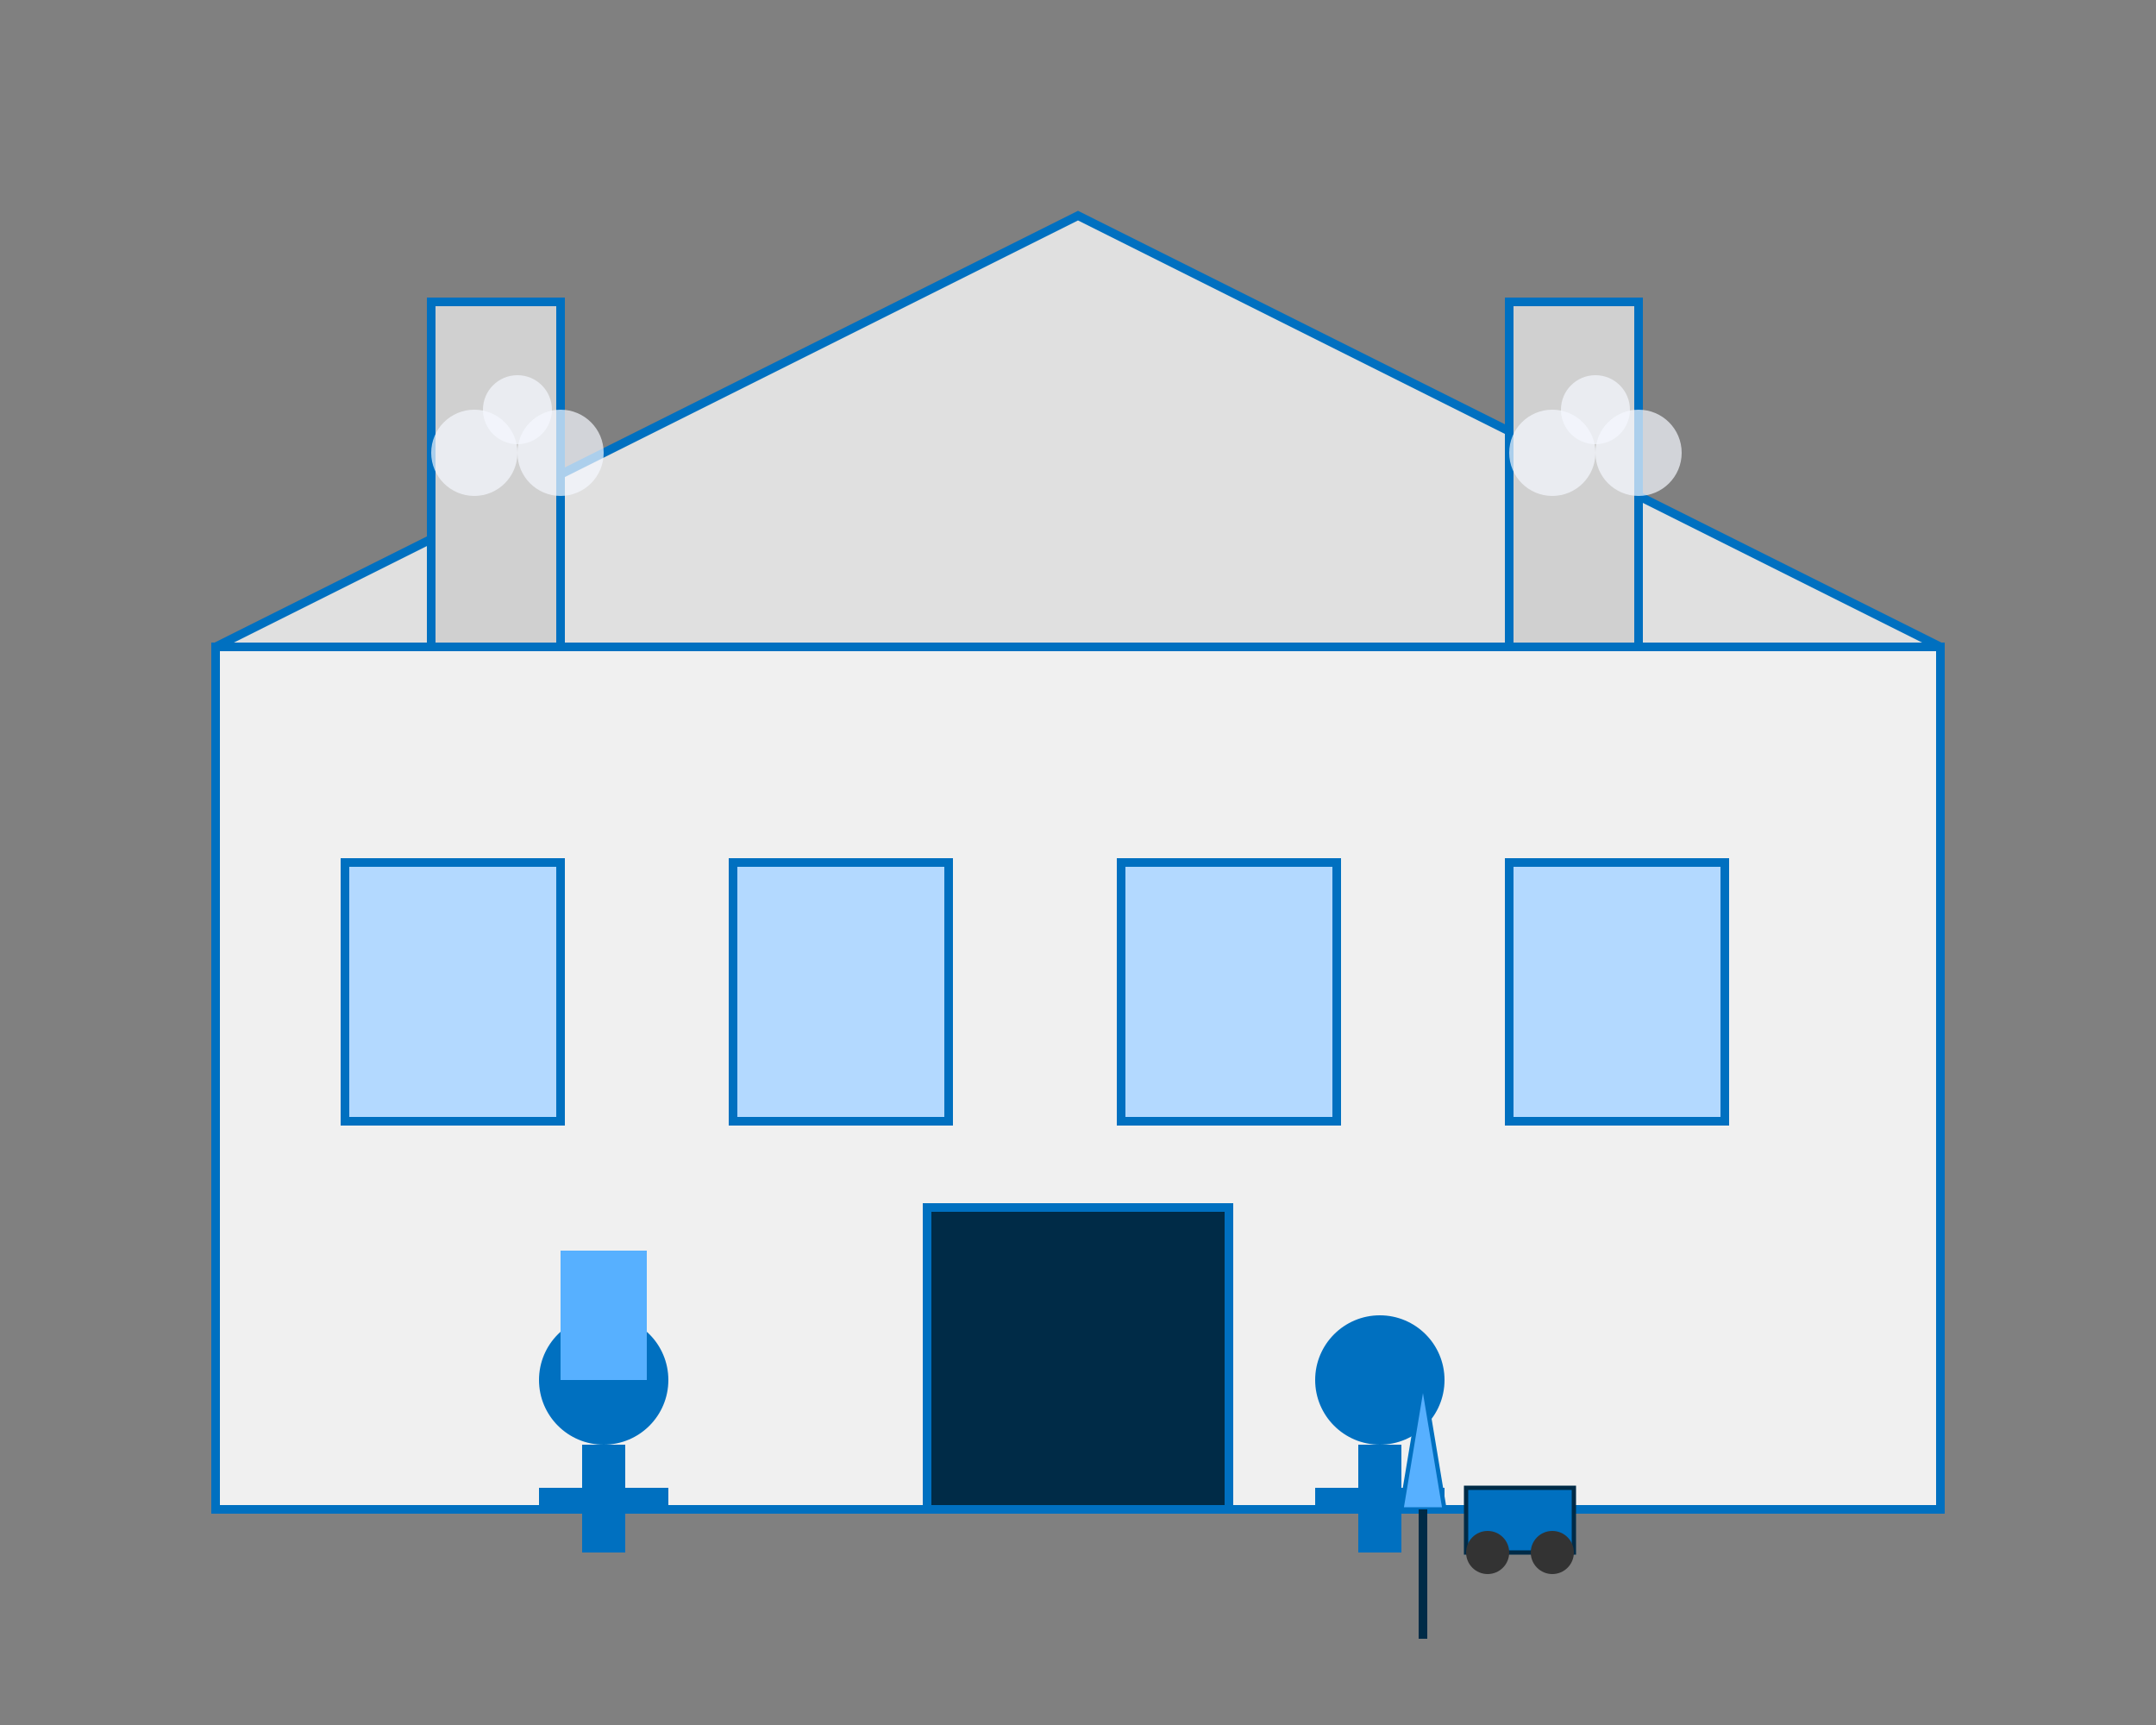 <svg width="500" height="400" viewBox="0 0 500 400" fill="none" xmlns="http://www.w3.org/2000/svg">
  <rect x="0" y="0" width="500" height="400" fill="#808080" stroke="none"/>
  <!-- Здание фабрики -->
  <rect x="50" y="150" width="400" height="200" fill="#f0f0f0" stroke="#0070c0" stroke-width="2"/>
  
  <!-- Крыша -->
  <polygon points="50,150 250,50 450,150" fill="#e0e0e0" stroke="#0070c0" stroke-width="2"/>
  
  <!-- Трубы -->
  <rect x="100" y="70" width="30" height="80" fill="#d0d0d0" stroke="#0070c0" stroke-width="2"/>
  <rect x="350" y="70" width="30" height="80" fill="#d0d0d0" stroke="#0070c0" stroke-width="2"/>
  
  <!-- Окна -->
  <rect x="80" y="200" width="50" height="60" fill="#b3d9ff" stroke="#0070c0" stroke-width="2"/>
  <rect x="170" y="200" width="50" height="60" fill="#b3d9ff" stroke="#0070c0" stroke-width="2"/>
  <rect x="260" y="200" width="50" height="60" fill="#b3d9ff" stroke="#0070c0" stroke-width="2"/>
  <rect x="350" y="200" width="50" height="60" fill="#b3d9ff" stroke="#0070c0" stroke-width="2"/>
  
  <!-- Дверь -->
  <rect x="215" y="280" width="70" height="70" fill="#002b47" stroke="#0070c0" stroke-width="2"/>
  
  <!-- Работники с оборудованием для уборки -->
  <circle cx="140" cy="320" r="15" fill="#0070c0"/>
  <rect x="135" y="335" width="10" height="25" fill="#0070c0"/>
  <rect x="125" y="345" width="30" height="5" fill="#0070c0"/>
  <rect x="130" y="290" width="20" height="30" fill="#57b0ff"/>
  
  <circle cx="320" cy="320" r="15" fill="#0070c0"/>
  <rect x="315" y="335" width="10" height="25" fill="#0070c0"/>
  <rect x="305" y="345" width="30" height="5" fill="#0070c0"/>
  
  <!-- Пылесос/техника для уборки -->
  <rect x="340" y="345" width="25" height="15" fill="#0070c0" stroke="#002b47" stroke-width="1"/>
  <circle cx="345" cy="360" r="5" fill="#333"/>
  <circle cx="360" cy="360" r="5" fill="#333"/>
  
  <!-- Ведро и швабра -->
  <path d="M325,350 L330,320 L335,350 Z" fill="#57b0ff" stroke="#0070c0" stroke-width="1"/>
  <rect x="329" y="350" width="2" height="30" fill="#002b47"/>
  
  <!-- Облака пара/чистящих средств -->
  <circle cx="110" cy="105" r="10" fill="#f5f9ff" opacity="0.7"/>
  <circle cx="120" cy="95" r="8" fill="#f5f9ff" opacity="0.7"/>
  <circle cx="130" cy="105" r="10" fill="#f5f9ff" opacity="0.7"/>
  
  <circle cx="360" cy="105" r="10" fill="#f5f9ff" opacity="0.7"/>
  <circle cx="370" cy="95" r="8" fill="#f5f9ff" opacity="0.7"/>
  <circle cx="380" cy="105" r="10" fill="#f5f9ff" opacity="0.7"/>
</svg>